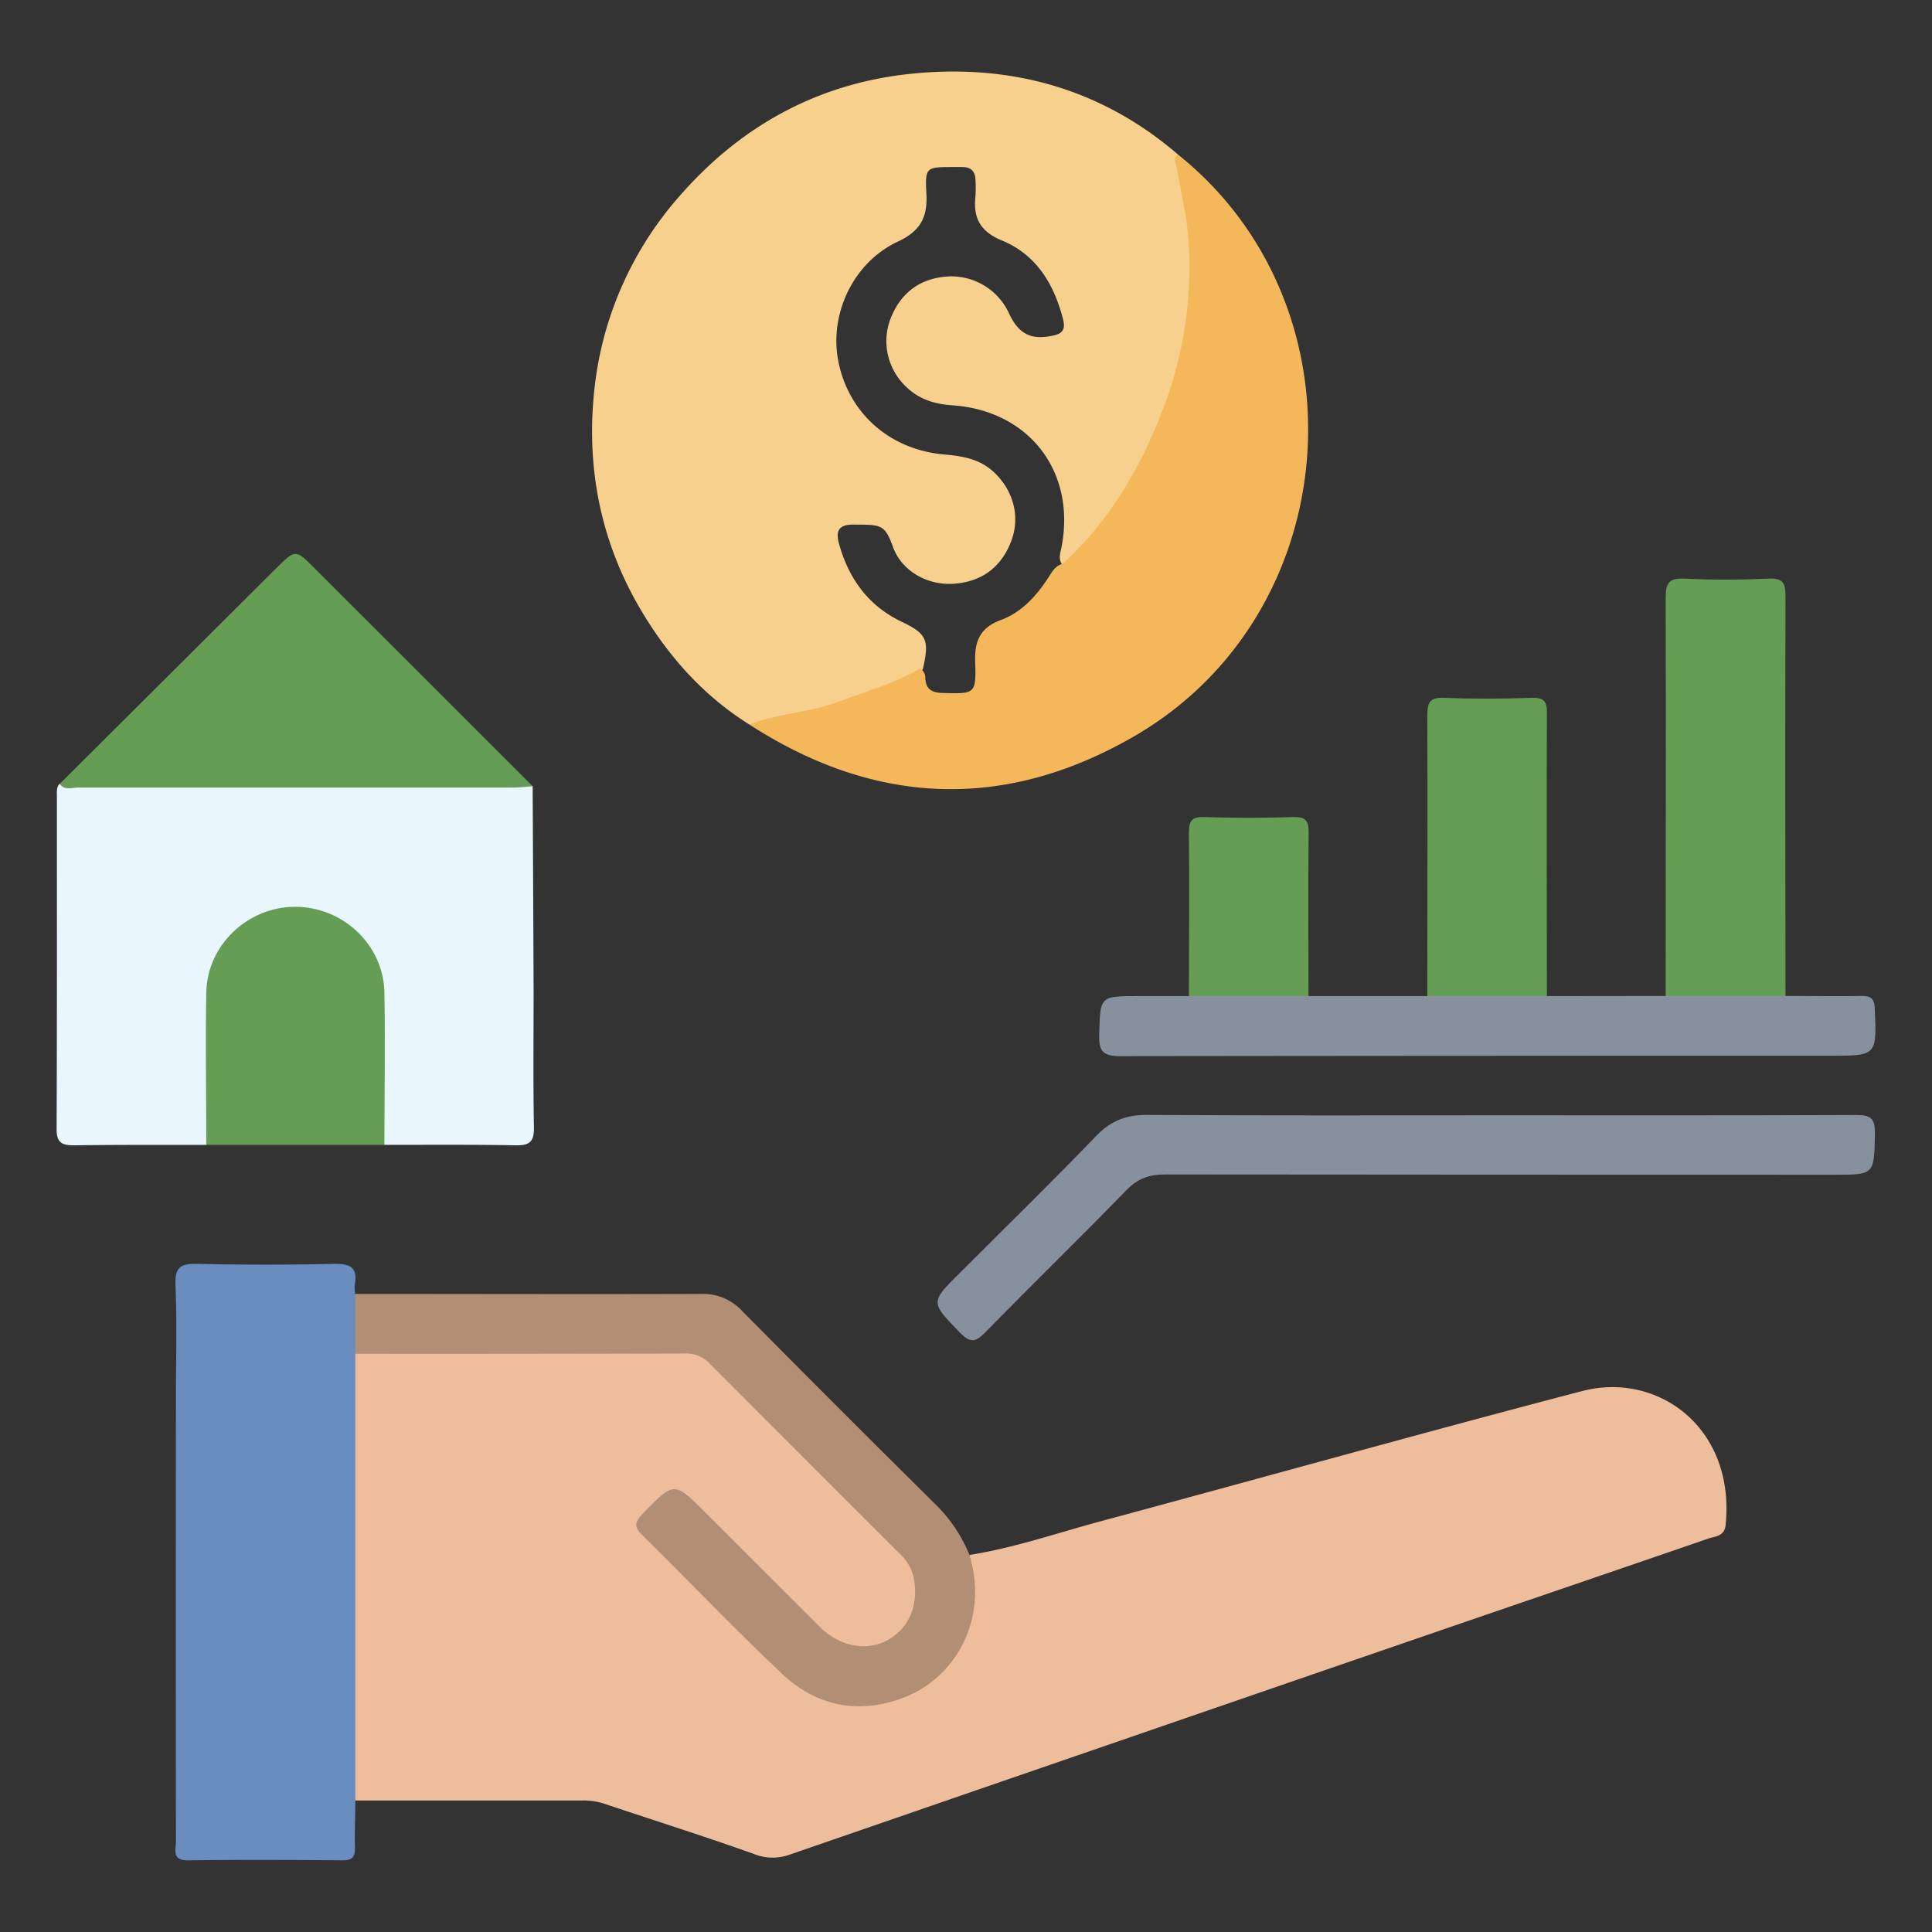 <svg xmlns="http://www.w3.org/2000/svg" id="Capa_1" data-name="Capa 1" viewBox="0 0 512 512"><rect x="0" y="0" width="512" height="512" fill="#333333" stroke="none"/><defs><style>.cls-1{fill:#eebd9b;}.cls-2{fill:#f8d08e;}.cls-3{fill:#eaf6fd;}.cls-4{fill:#f4b85b;}.cls-5{fill:#698dbf;}.cls-6{fill:#b28e75;}.cls-7{fill:#87919e;}.cls-8{fill:#669d54;}</style></defs><path class="cls-1" d="M256.91,412.08c11.85-1.86,23.18-5.81,34.71-8.91,42.58-11.46,85-23.37,127.69-34.53,20-5.22,40.59,9.71,38,35.48-.31,3.05-2.75,3-4.59,3.62-25.75,8.88-51.54,17.64-77.3,26.51q-83.08,28.58-166.15,57.25a13.23,13.23,0,0,1-9.41-.15c-13.13-4.71-26.45-8.88-39.67-13.33a17.94,17.94,0,0,0-5.8-.87q-30.09,0-60.18,0c-1.87-1.6-1.71-3.84-1.72-5.94q-.09-53.52,0-107a15.44,15.44,0,0,1,.42-3.9c.76-2.66,3-2.79,5.15-2.8q41.93-.12,83.86,0a10.07,10.07,0,0,1,7.38,3.38c16.63,16.62,33.31,33.19,49.85,49.91a15.5,15.5,0,0,1,.53,21.75c-6,6.34-15.37,6.79-22.09.5-10.32-9.65-20.07-19.92-30.1-29.88-.94-.92-1.87-1.86-2.8-2.79-5.87-5.86-5.74-5.73-11.49-.09-2.88,2.83-2.92,4.88,0,7.73,11.39,11.17,22.44,22.68,33.94,33.73,8.73,8.38,19.18,11.36,30.9,7.21s17.53-13.13,19.13-25.23C257.64,419.76,255.24,416,256.91,412.08Z"></path><path class="cls-2" d="M198.58,192c-12.5-7.83-21.92-18.59-29.24-31.21-10-17.27-13.81-36.11-12-55.8a92.2,92.2,0,0,1,23.25-53.59c16.24-18.4,36.58-29.33,60.75-31.84,26.28-2.73,50.36,3.79,70.81,21.36,8.89,31.41,3.86,60.85-12.75,88.58a100.15,100.15,0,0,1-11.28,15.56c-1.79,2-3.28,4.68-6.6,4.58-1.17-1.53-.49-3.15-.19-4.73,3.82-19.93-8.57-36.07-28.88-37.49-4.59-.32-8.7-1.49-12.1-4.73A16.6,16.6,0,0,1,236.1,84.2c2.71-6.7,7.8-10.46,15.05-10.93a16.83,16.83,0,0,1,16.29,9.86c2.63,5.58,6,7.12,12,5.72,3.19-.75,2.65-2.95,2.08-5-2.44-9-7.18-16.5-16-20.12-5.84-2.4-7.67-6.08-7-11.82a34.52,34.52,0,0,0,0-3.94c0-2.38-1-3.72-3.55-3.7-.82,0-1.64,0-2.46,0-7.05,0-7.4,0-7,7.12C245.82,57.5,244,61.18,238,64c-11.86,5.49-18.25,19.18-15.86,31.61,2.66,13.81,13.62,23.6,28.16,24.84,4.87.42,9.42,1.21,13.13,4.71,5.2,4.9,7.05,11.92,4.47,18.47-2.65,6.73-7.72,10.51-15,11.06-6.91.53-13.88-3.2-16.25-9.74-2.22-6.15-3.22-5.87-10.58-5.93-3.65,0-4.68,1.59-3.76,4.94,2.58,9.35,7.74,16.57,16.68,20.83,6.64,3.16,7.34,4.85,5.59,12.48a7.05,7.05,0,0,1-3.38,2.75C227.62,186.07,213.69,191.14,198.58,192Z"></path><path class="cls-3" d="M54.67,303.41c-11.67,0-23.33-.05-35,.11-3.21,0-4.69-.62-4.67-4.3.13-29.41.07-58.82.08-88.23,0-1.14-.16-2.32.7-3.27a38.28,38.28,0,0,1,6.85-.63q54.92,0,109.84,0c3,0,5.93-.07,8.69,1.25q.14,27,.25,54.08c0,12.13-.13,24.26.08,36.39.07,3.71-1.11,4.78-4.76,4.71-11.63-.22-23.27-.11-34.91-.13-1.62-2-1.28-4.35-1.3-6.62-.06-11,.26-22-.1-33-.53-16.26-17-26.75-31.18-19.88-8.34,4-13,10.91-13.21,20.38C55.85,275.1,56,286,56,296.79,56,299.06,56.29,301.44,54.67,303.41Z"></path><path class="cls-4" d="M198.58,192c7.59-2.94,15.86-3.14,23.51-6,7.35-2.74,14.94-4.83,21.77-8.83a2.79,2.79,0,0,1,1.35,2.48c.14,3.23,2,4,4.91,4,8.26.24,8.61.22,8.31-8.32-.19-5.43,1.34-9,6.76-11s9.21-6.12,12.37-10.86c1.07-1.59,1.93-3.5,4.06-4.07,12.45-11.4,20.7-25.53,26.64-41.14A105.17,105.17,0,0,0,315,64.19c-.4-6.62-2-13.17-3.16-19.74-.22-1.25-1.15-2.46.33-3.51,50.37,40.32,44.71,121.32-11.29,154C266.56,214.93,232.09,213.68,198.58,192Z"></path><path class="cls-5" d="M94.17,358.77q0,59.22,0,118.42c0,4.11-.22,8.22-.11,12.33.06,2.44-.54,3.51-3.26,3.49-13.66-.12-27.31-.17-41,0-4.34.05-3.17-2.82-3.17-5q-.06-59,0-117.94c0-9.87.29-19.75-.13-29.6-.2-4.78,1.51-5.62,5.8-5.53q18,.41,36,0c4.23-.09,6.61.68,5.71,5.49a11.28,11.28,0,0,0,.1,2.45A20.2,20.2,0,0,1,94.17,358.77Z"></path><path class="cls-6" d="M94.17,358.77q0-7.93,0-15.87c30.56,0,61.13.1,91.69,0a14.08,14.08,0,0,1,10.86,4.57Q222,373,247.58,398.34a39.27,39.27,0,0,1,9.33,13.74c5.21,17.11-3.8,33-18.17,38.08-11.75,4.18-22.57,1.8-31.44-6.55-12.69-11.95-24.7-24.6-37.13-36.83-2.22-2.19-1.93-3.46.1-5.56,8.41-8.66,8.34-8.72,16.68-.37q15.18,15.18,30.36,30.34c5.21,5.18,12.39,6.51,17.91,3.46,5.86-3.24,8.4-9.59,6.85-16.9a12.34,12.34,0,0,0-3.83-6.17Q213.1,386.47,188,361.31a8.34,8.34,0,0,0-6.53-2.62Q137.83,358.81,94.17,358.77Z"></path><path class="cls-7" d="M396.69,295.57c31.72,0,63.45.06,95.18-.08,3.76,0,5.06.81,5,4.83-.22,11,0,11-11,11q-88.51,0-177-.08c-4.23,0-7.31,1-10.34,4.15-12.37,12.73-25.11,25.1-37.52,37.8-2.61,2.68-4,2.6-6.58,0-7.86-8.1-8-8,0-15.92,12.09-12.09,24.32-24,36.18-36.35,3.89-4,8-5.5,13.48-5.46C334.88,295.67,365.78,295.57,396.69,295.57Z"></path><path class="cls-8" d="M141.16,208.36c-1.63.12-3.26.34-4.9.34q-57.72,0-115.45,0c-1.68,0-3.65.87-5-.95l57.29-57.06c5.2-5.17,5.19-5.18,10.2-.17Z"></path><path class="cls-8" d="M441.42,263.94c0-35.14.11-70.29,0-105.43,0-4,.83-5.38,5.05-5.17,7.37.37,14.79.34,22.16,0,3.82-.17,4.56,1.09,4.55,4.67-.12,35.31-.05,70.61,0,105.92C468.49,266.3,446.05,266.3,441.42,263.94Z"></path><path class="cls-7" d="M441.42,263.94h31.69c6.74,0,13.48.11,20.22,0,2.48,0,3.37.64,3.49,3.3.55,12.54.64,12.54-12,12.54q-94,0-187.94.11c-4.66,0-5.7-1.38-5.58-5.75.3-10.15.09-10.15,10.42-10.16,4.44,0,8.88,0,13.32,0a5.74,5.74,0,0,1,3.59-1.4q12.25-.37,24.51,0a5.74,5.74,0,0,1,3.59,1.4h31.48a5.74,5.74,0,0,1,3.59-1.4q12.26-.37,24.51,0a5.74,5.74,0,0,1,3.59,1.4Z"></path><path class="cls-8" d="M54.67,303.41c0-13.47-.27-26.94,0-40.41.23-12.5,10.88-22.59,23.36-22.69,12.74-.1,23.6,10,23.84,22.69.26,13.47,0,26.94,0,40.41Z"></path><path class="cls-8" d="M409.94,263.94H378.25c0-24.78.11-49.57,0-74.35,0-3.6.76-4.82,4.55-4.66,7.71.32,15.43.26,23.14,0,3.31-.1,4.06,1,4,4.15C409.85,214.05,409.92,239,409.94,263.94Z"></path><path class="cls-8" d="M346.77,263.94H315.08c0-14.43.13-28.85,0-43.28,0-3.17.78-4.22,4.06-4.13q11.81.36,23.61,0c3.28-.09,4.09,1,4.06,4.13C346.64,235.09,346.75,249.51,346.77,263.94Z"></path></svg>